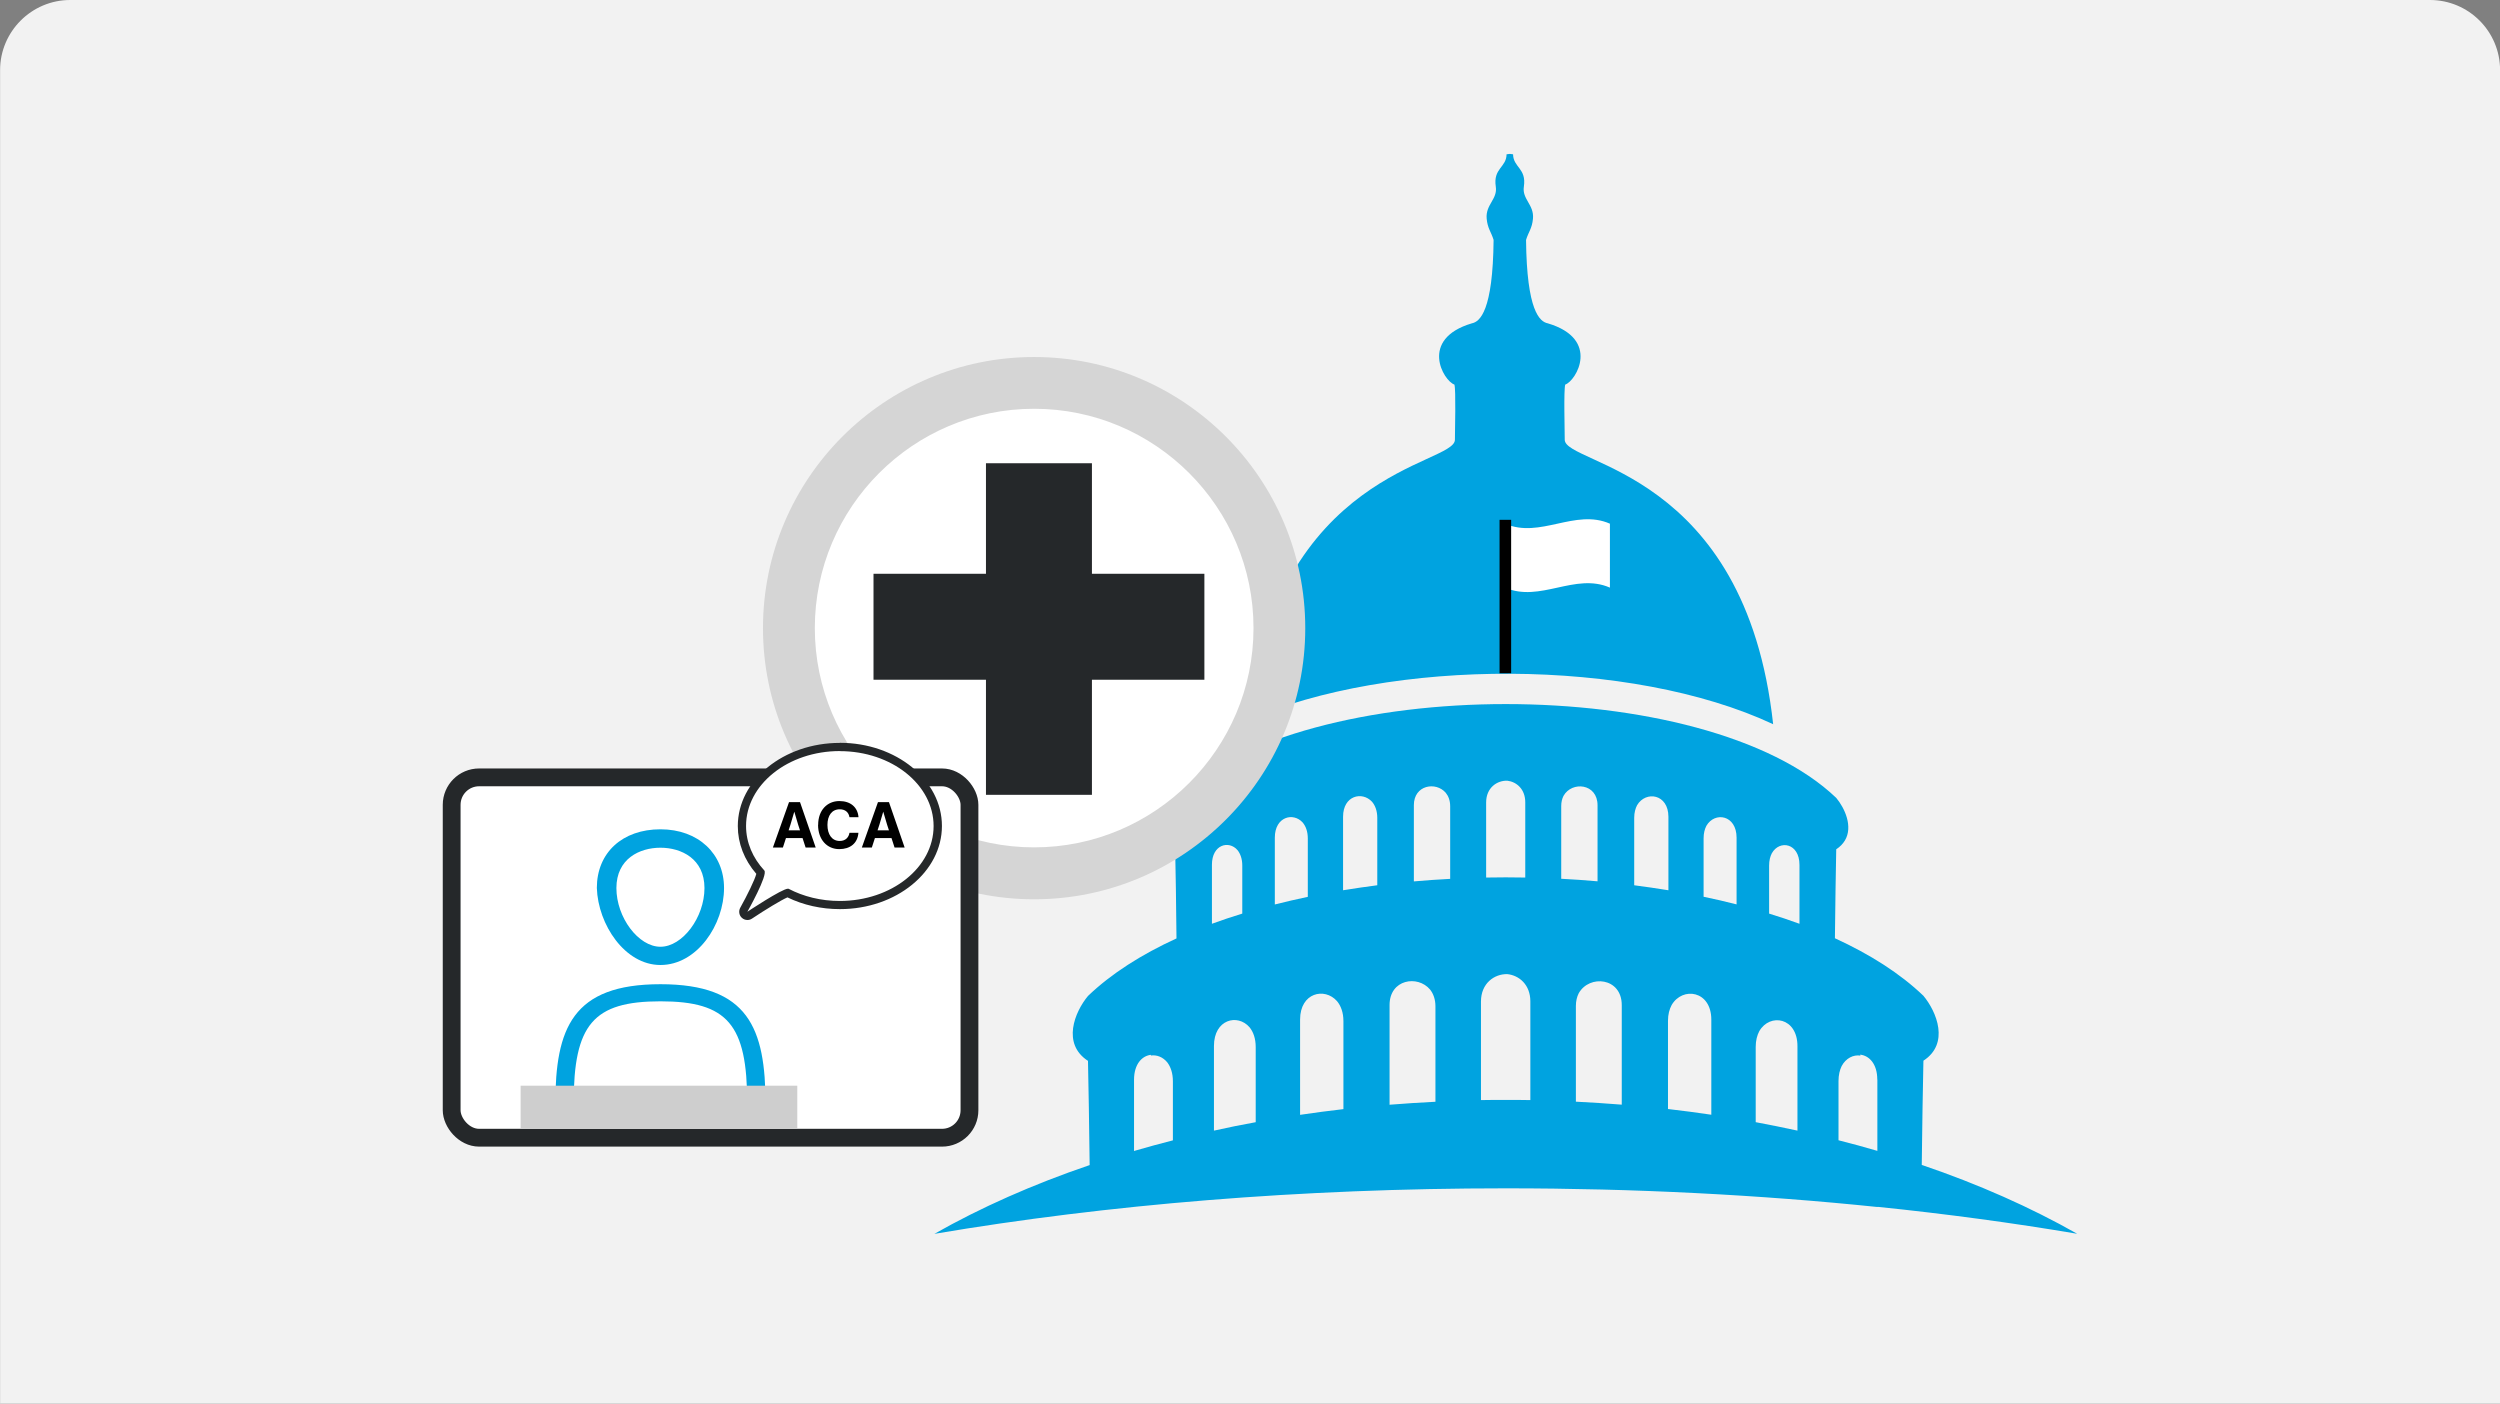 <?xml version="1.0" encoding="UTF-8"?>
<svg xmlns="http://www.w3.org/2000/svg" width="285" height="160" viewBox="0 0 285 160">
  <rect x="0" y="0" width="285" height="160" fill="#808080" stroke="none"/>
  <defs>
    <style>
      .cls-1 {
        fill: #25282a;
      }

      .cls-2, .cls-3 {
        fill: #fff;
      }

      .cls-3 {
        stroke: #25282a;
        stroke-miterlimit: 10;
        stroke-width: 2.03px;
      }

      .cls-4 {
        fill: none;
      }

      .cls-5 {
        fill: #d5d5d5;
      }

      .cls-6 {
        fill: #cecece;
      }

      .cls-7 {
        fill: #f2f2f2;
      }

      .cls-8 {
        fill: #00a3e0;
      }
    </style>
  </defs>
  <g id="Layer_1" data-name="Layer 1">
    <path class="cls-7" d="M8.01,0h269c4.42,0,8,3.58,8,8v152H.01V8C.01,3.59,3.6,0,8.01,0Z"/>
    <rect class="cls-4" x="1" y="17.02" width="282" height="125.96"/>
  </g>
  <g id="Layer_2" data-name="Layer 2">
    <g>
      <path class="cls-8" d="M236.78,140.64c-5.29-3-11.23-5.64-17.7-7.84.04-4.07.14-9.46.19-11.88,3-1.95,1.52-5.57,0-7.4-2.66-2.55-6.1-4.73-10.09-6.56.03-3.28.11-8.07.15-10.14.44-.29.76-.63.98-.99.96-1.58,0-3.7-.98-4.87-14.9-14.26-60.46-14.26-75.35,0-.23.27-.45.59-.65.95-.87,1.53-1.29,3.67.64,4.92.04,2.07.13,6.87.15,10.15-3.99,1.83-7.43,4.01-10.09,6.56-1.52,1.83-3,5.45,0,7.4.05,2.42.15,7.8.19,11.88-6.47,2.2-12.42,4.84-17.7,7.84,19.66-3.33,41.76-5.19,65.13-5.19,14.73,0,28.96.74,42.39,2.13,0,0,0-.01,0-.02,7.88.81,15.48,1.84,22.75,3.07ZM200.15,127.93v-8.58c0-.73.16-1.33.41-1.8,1.2-2.08,4.35-1.58,4.35,1.71v9.63c-1.56-.34-3.15-.66-4.75-.96ZM201.68,104.15v-5.49c0-.56.12-1.02.31-1.39.88-1.56,3.15-1.17,3.15,1.33v6.71c-1.12-.41-2.28-.8-3.46-1.16ZM190.2,93.12v8.37c-1.29-.21-2.59-.4-3.9-.57v-7.69c0-.58.13-1.06.33-1.44.99-1.67,3.57-1.29,3.57,1.33ZM190.15,126.44v-10.06c0-.73.16-1.33.42-1.81,1.24-2.12,4.52-1.65,4.52,1.67v10.84c-1.63-.24-3.27-.46-4.93-.65ZM194.21,102.23v-6.66c0-.57.12-1.05.32-1.43.95-1.64,3.44-1.25,3.44,1.36v7.6c-1.23-.31-2.48-.61-3.76-.87ZM182.12,91.8v8.67c-1.37-.12-2.75-.22-4.14-.29v-8.3c0-.45.1-.83.26-1.15.96-1.71,3.88-1.42,3.88,1.07ZM179.65,125.59v-10.9c0-.57.12-1.05.32-1.45,1.21-2.17,4.91-1.81,4.91,1.34v11.35c-1.73-.14-3.48-.25-5.24-.34ZM168.83,114.18c0-2.09,1.53-3.16,3-3.13,1.35.14,2.63,1.2,2.63,3.11v11.25c-.93-.02-1.87-.02-2.81-.02s-1.88,0-2.82.02v-11.24ZM173.88,91.47v8.57c-1.49-.03-2.97-.03-4.46,0v-8.56c0-1.68,1.24-2.52,2.42-2.48,1.05.13,2.04.96,2.04,2.46ZM158.41,125.93v-11.36c0-2.93,3.2-3.45,4.62-1.76.37.47.61,1.11.61,1.91v10.88c-1.76.09-3.51.2-5.24.34ZM161.18,100.48v-8.69c0-2.3,2.5-2.72,3.63-1.42.31.38.51.89.51,1.54v8.28c-1.39.07-2.77.17-4.14.29ZM149.09,95.59v6.65c-1.28.27-2.53.56-3.76.87v-7.62c0-2.39,2.1-2.92,3.18-1.72.35.42.58,1.02.58,1.82ZM148.21,127.09v-10.86c0-3.07,2.8-3.7,4.21-2.1.44.53.73,1.29.73,2.27v10.04c-1.66.19-3.31.41-4.93.65ZM153.11,101.49v-8.39c0-2.41,2.18-2.92,3.3-1.7.36.42.6,1.04.6,1.84v7.68c-1.31.17-2.62.36-3.9.57ZM141.62,98.67v5.48c-1.18.36-2.34.75-3.46,1.16v-6.73c0-2.3,1.93-2.82,2.92-1.66.32.4.54.99.54,1.75ZM138.39,128.89v-9.65c0-3.04,2.69-3.7,4.05-2.14.43.52.71,1.28.71,2.26v8.57c-1.6.29-3.19.61-4.75.96ZM214.02,123.07v8.13c-1.45-.43-2.93-.83-4.43-1.21v-6.75c0-.69.14-1.26.36-1.71.49-.91,1.35-1.32,2.15-1.19-.02-.04-.03-.07-.05-.11,1.02.1,1.96,1.03,1.96,2.84ZM129.28,123.09c0-1.8.93-2.74,1.94-2.84-.01.03-.02.05-.03.08.67-.1,1.37.16,1.88.78.38.5.64,1.22.64,2.16v6.73c-1.47.38-2.93.77-4.36,1.19,0,0,0,0,0,.01-.02,0-.05.01-.07.02v-8.13Z"/>
      <path class="cls-8" d="M202.14,82.57c-3.16-29.04-23.76-29.53-23.76-32.44,0-.93-.13-5.78.06-6.29,1.24-.41,4.05-5.18-1.99-6.98-.92-.18-2.4-1.4-2.48-9.51.27-.9.69-1.3.79-2.43.14-1.59-1.26-2.21-1.04-3.64.32-2.1-1.21-2.18-1.23-3.69-.44-.06-.3-.06-.74,0-.02,1.51-1.55,1.59-1.23,3.69.22,1.43-1.18,2.04-1.04,3.64.1,1.13.52,1.53.79,2.43-.08,8.1-1.56,9.33-2.48,9.51-6.04,1.8-3.23,6.57-1.99,6.98.19.52.06,5.36.06,6.29,0,2.9-20.39,3.4-23.71,32.01,16.37-7.19,43.81-7.17,60.01.43Z"/>
    </g>
    <ellipse class="cls-2" cx="117.3" cy="71.5" rx="25.86" ry="27.01"/>
    <g>
      <path class="cls-5" d="M117.89,102.52c-17.04,0-30.91-13.86-30.91-30.91s13.86-30.91,30.91-30.91,30.91,13.86,30.91,30.91-13.87,30.91-30.91,30.91ZM117.89,46.6c-13.79,0-25,11.22-25,25s11.22,25,25,25,25.01-11.22,25.01-25-11.22-25-25.01-25Z"/>
      <path class="cls-1" d="M112.4,52.81h12.08v12.6h12.82v12.08h-12.82v13.12h-12.08v-13.12h-12.82v-12.08h12.82v-12.6Z"/>
    </g>
    <path class="cls-8" d="M68.46,129.48c.74.04,1.48.11,2.23.2v-5.5h-2.23v5.3Z"/>
    <path class="cls-8" d="M80.03,130.21c.74-.1,1.49-.2,2.23-.28v-5.76h-2.23v6.03Z"/>
    <path class="cls-2" d="M183.53,66.99c-3.98-1.75-7.97,1.75-11.95,0v-7.29c3.98,1.75,7.97-1.75,11.95,0v7.29Z"/>
    <rect x="170.95" y="59.26" width="1.32" height="17.49"/>
    <rect class="cls-3" x="51.49" y="88.62" width="59.03" height="41.08" rx="3.13" ry="3.13"/>
    <g>
      <path class="cls-2" d="M85.2,104.41c-.12,0-.23-.04-.32-.12-.16-.15-.2-.39-.09-.58.94-1.66,1.9-3.7,1.93-4.23-1.4-1.55-2.14-3.38-2.14-5.31,0-4.97,5.01-9.01,11.16-9.01s11.16,4.04,11.16,9.01-5.01,9.01-11.16,9.01c-2.12,0-4.18-.48-5.96-1.39-.52.14-2.6,1.4-4.32,2.54-.08.05-.17.08-.26.08Z"/>
      <path class="cls-1" d="M95.74,85.63c5.91,0,10.69,3.82,10.69,8.54s-4.79,8.54-10.69,8.54c-2.16,0-4.16-.51-5.84-1.39-.02,0-.04-.01-.07-.01-.68,0-4.63,2.63-4.63,2.63,0,0,2.38-4.21,1.93-4.71-1.31-1.42-2.08-3.17-2.08-5.07,0-4.72,4.79-8.54,10.69-8.54M95.74,84.69c-6.42,0-11.63,4.25-11.63,9.48,0,1.97.73,3.85,2.11,5.45-.18.69-1.04,2.45-1.83,3.86-.21.38-.14.86.18,1.15.18.17.41.25.64.25.18,0,.36-.05.52-.16,1.5-1,3.34-2.12,4.04-2.42,1.8.88,3.86,1.34,5.98,1.34,6.42,0,11.63-4.25,11.63-9.48s-5.22-9.48-11.63-9.48h0Z"/>
    </g>
    <g>
      <path d="M91.48,95.54h-1.88l-.35,1.08h-1.14l1.84-5.18h1.25l1.79,5.18h-1.15l-.35-1.08ZM91.2,94.66l-.21-.64-.44-1.49-.44,1.49-.21.64h1.3Z"/>
      <path d="M93.27,94.03c0-1.67,1.04-2.71,2.42-2.71,1.27,0,2.09.7,2.18,1.84h-1.03c-.09-.55-.47-.9-1.11-.9-.9,0-1.4.72-1.4,1.78s.49,1.83,1.4,1.83c.69,0,1.03-.44,1.11-.93h1.02c-.09,1.19-.93,1.86-2.19,1.86-1.38,0-2.41-1.08-2.41-2.76Z"/>
      <path d="M101.62,95.54h-1.88l-.35,1.08h-1.14l1.84-5.18h1.25l1.79,5.18h-1.15l-.35-1.08ZM101.34,94.66l-.21-.64-.44-1.49-.44,1.49-.21.64h1.3Z"/>
    </g>
    <path class="cls-8" d="M75.29,110.01c4.18,0,7.25-4.6,7.25-8.78,0-3.9-2.93-6.69-7.25-6.69s-7.25,2.65-7.25,6.69c.14,4.18,3.2,8.78,7.25,8.78ZM75.29,96.64c2.37,0,5.02,1.25,5.02,4.6s-2.51,6.69-5.02,6.69-5.02-3.34-5.02-6.69,2.65-4.6,5.02-4.6Z"/>
    <path class="cls-8" d="M65.47,127.95c-.04-.7-.07-1.44-.07-2.24,0-8.92,2.23-11.56,9.89-11.56s9.89,2.65,9.89,11.56c0,.63-.02,1.22-.04,1.78.7,0,1.4.02,2.09.04.02-.55.04-1.1.04-1.68,0-8.64-1.95-13.65-11.98-13.65s-11.98,5.02-11.98,13.65c0,.74.02,1.46.05,2.14.7-.01,1.4-.02,2.11-.04Z"/>
    <rect class="cls-6" x="59.35" y="123.77" width="31.54" height="4.92"/>
  </g>
</svg>
